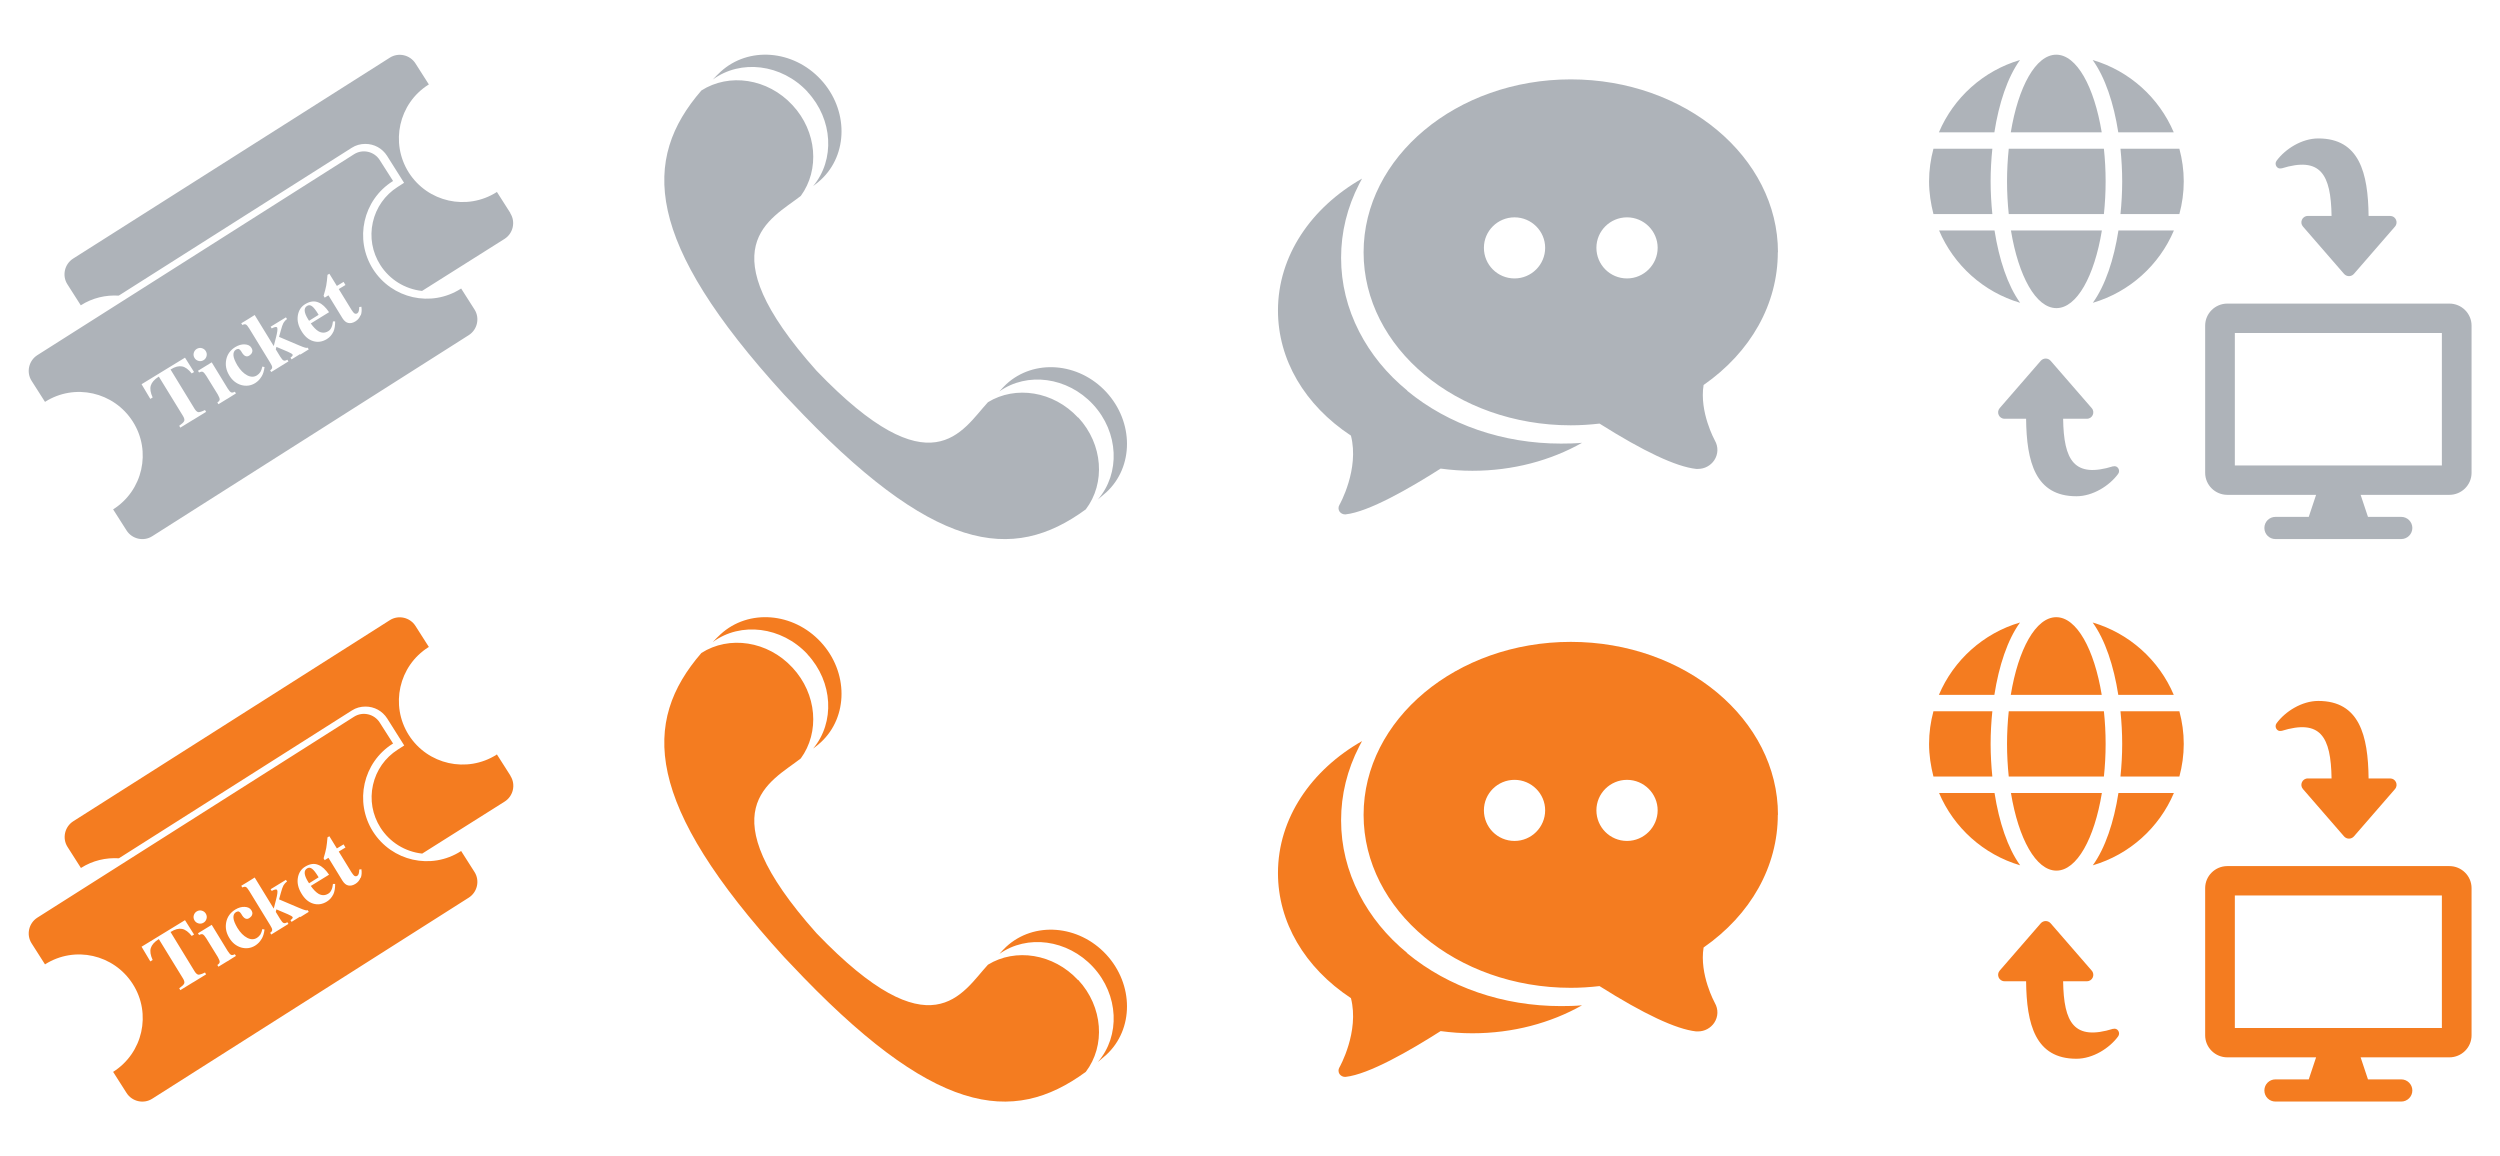 <?xml version="1.0" encoding="UTF-8"?><svg id="Layer_1" xmlns="http://www.w3.org/2000/svg" width="160" height="74" viewBox="0 0 160 74"><path d="m20.37,20.11c-.16-.26-.29-.43-.4-.51-.11-.08-.21-.09-.32-.02-.11.07-.16.17-.15.31.01.14.08.32.21.53l.07.11.61-.38-.02-.04Zm9.14-1.65s-.02.01-.02.02c-1.9,1.21-4.41.64-5.62-1.26-1.2-1.9-.64-4.42,1.26-5.62,0,0,.02,0,.03-.01l-.86-1.35c-.35-.55-1.09-.72-1.64-.37L2.39,22.73c-.55.35-.72,1.09-.37,1.64l.86,1.35c1.9-1.21,4.41-.64,5.62,1.26s.64,4.42-1.26,5.62l.86,1.35c.35.55,1.09.72,1.64.37l11.02-7s9.24-5.87,9.24-5.87c.55-.35.72-1.09.37-1.64l-.86-1.35Zm-17.11,4.13c.03-.11.09-.2.19-.26.1-.06.21-.08.32-.05.11.03.2.09.26.19.06.1.08.21.05.32-.03.11-.09.2-.19.26-.1.06-.21.08-.32.05-.11-.03-.2-.09-.26-.19s-.08-.21-.05-.32Zm-.03,4.27l-.83.51-.07-.12c.18-.13.29-.23.32-.31.03-.08,0-.19-.08-.32l-1.54-2.51h-.02c-.28.18-.44.37-.5.57-.06.2-.02.45.12.76l-.15.09-.28-.47-.28-.47,1.39-.85,1.39-.85.29.46.29.46-.15.09c-.21-.26-.41-.41-.62-.45-.21-.04-.45.02-.72.19h-.02s1.54,2.52,1.54,2.52c.08.13.17.21.25.22.08,0,.22-.04.42-.14l.07.12-.83.51Zm2.18-1.34l-.57.35-.07-.11c.1-.07.15-.13.15-.2,0-.06-.04-.17-.12-.31l-.74-1.2c-.09-.14-.16-.22-.22-.25-.06-.03-.14-.01-.24.04l-.07-.11.44-.27.44-.27,1.02,1.67c.09.14.16.22.22.25.06.03.14.01.24-.04l.07.11-.56.35Zm2.18-1.41c-.1.17-.23.3-.4.41-.28.17-.58.21-.9.12-.32-.1-.57-.3-.76-.62-.2-.33-.26-.66-.19-1.01.07-.34.27-.61.58-.8.2-.12.4-.18.6-.17.2.01.35.08.43.22.06.1.08.19.05.27-.02.09-.09.16-.19.23-.09.06-.18.06-.26.02-.08-.04-.17-.14-.25-.29-.05-.08-.1-.13-.15-.15-.05-.02-.11,0-.18.03-.13.08-.18.2-.17.37s.1.38.25.64c.19.31.4.52.63.64.23.12.44.12.63,0,.09-.06.16-.13.22-.22.05-.09.09-.2.12-.34l.14.03c-.03.24-.09.45-.19.61Zm2.48-1.45l-.55.34-.07-.11c.11-.08.16-.14.14-.19-.02-.05-.13-.11-.31-.19l-.73-.31-.04.16.28.46c.09.14.16.23.22.25.06.03.14.01.24-.05l.07.11-.55.34-.55.34-.07-.11c.09-.06.13-.12.13-.19,0-.06-.04-.16-.13-.3l-1.34-2.19c-.09-.14-.16-.23-.21-.25-.06-.03-.13-.02-.23.03l-.07-.11.43-.26.43-.27,1.22,1.99.14-.54c.09-.35.12-.56.08-.64-.03-.07-.15-.06-.35.05l-.07-.11.49-.3.49-.3.07.11c-.1.07-.18.16-.23.25-.05.09-.11.26-.17.49l-.11.4,1.27.54c.19.08.32.13.4.15.07.02.13.02.16,0l.07.11-.55.34Zm2.12-1.42c-.09.19-.23.35-.41.46-.29.18-.59.22-.88.13-.3-.09-.55-.31-.75-.65-.2-.33-.28-.66-.23-.98.05-.33.21-.58.48-.74.3-.18.58-.22.85-.1.23.09.45.3.67.62l-1.17.72c.17.24.34.41.49.5.21.12.42.12.62,0,.09-.05.16-.13.21-.24.05-.1.08-.23.1-.39h.14c0,.26-.03.48-.12.68Zm1.74-1.06c-.06.16-.17.29-.31.38-.17.11-.33.14-.47.11-.14-.03-.26-.13-.37-.3l-.9-1.47-.24.15-.07-.12c.08-.25.13-.47.17-.66.03-.19.06-.41.08-.68l.12-.07.48.78.43-.26.12.2-.43.26.81,1.32c.08.12.14.2.2.24.06.03.12.03.18-.01.04-.03.07-.07.09-.14.02-.07.03-.15.03-.26l.14-.02c.03.2.02.39-.04.55Zm9.59-6.55l-.86-1.35s-.02.01-.02.02c-1.9,1.2-4.41.64-5.62-1.26-1.2-1.9-.64-4.42,1.26-5.62,0,0,.02,0,.03-.01l-.86-1.35c-.35-.55-1.09-.72-1.64-.37L4.68,16.55c-.55.35-.72,1.09-.37,1.64l.86,1.35c.75-.48,1.6-.67,2.43-.62l14.91-9.46c.26-.17.56-.25.87-.25.57,0,1.08.28,1.39.76l1.09,1.73-.42.27c-.8.51-1.37,1.31-1.58,2.26-.21.94-.04,1.91.48,2.73.6.94,1.58,1.54,2.67,1.66,2.51-1.59,5.28-3.33,5.28-3.33.55-.35.72-1.09.37-1.64Z" fill="#aeb3b9" stroke-width="0"/><path d="m51.68,5.88c1.64,1.77,1.76,4.36.36,6.03.19-.14.35-.27.49-.4,1.77-1.63,1.77-4.51,0-6.42-1.77-1.91-4.63-2.13-6.41-.5-.18.16-.34.33-.5.5,1.78-1.31,4.4-1,6.06.78Zm19.12,19.21c-1.77-1.91-4.63-2.13-6.4-.5-.13.12-.28.28-.44.46,1.78-1.26,4.35-.93,5.99.83,1.66,1.79,1.76,4.42.31,6.09.18-.15.36-.3.54-.46,1.77-1.63,1.77-4.5,0-6.42Zm-1.81,1.63c-1.57-1.69-4-2.06-5.76-.98-1.66,1.8-3.58,5.69-10.97-2.01-7.1-7.96-2.94-9.68-1.01-11.19,1.22-1.67,1.04-4.12-.53-5.81-1.59-1.72-4.06-2.07-5.83-.94-3.82,4.41-3.69,9.62,5.3,19.47h0c.07.07.13.14.2.21.07.07.13.14.2.21,9.13,9.72,14.19,10.37,18.9,6.92,1.27-1.67,1.11-4.16-.48-5.88Z" fill="#aeb3b9" stroke-width="0"/><path d="m113.79,16.15c0-6.1-5.95-11.07-13.26-11.07s-13.26,4.97-13.26,11.07,5.95,11.07,13.26,11.07c.61,0,1.23-.04,1.84-.11,2.82,1.78,4.9,2.76,6.18,2.9.04,0,.09,0,.13,0,.41,0,.8-.21,1.03-.55.26-.39.27-.87.04-1.27-.01-.02-1-1.82-.72-3.55,3.03-2.11,4.75-5.19,4.75-8.5Zm-16.86,1.67c-1.09,0-1.96-.88-1.96-1.96s.88-1.95,1.96-1.95,1.96.88,1.96,1.95c0,1.08-.88,1.96-1.96,1.96Zm7.2,0c-1.09,0-1.96-.88-1.96-1.96s.88-1.95,1.96-1.95,1.96.88,1.96,1.95-.88,1.96-1.96,1.96Zm-14.06,7.18c-1.32-1.08-2.35-2.35-3.08-3.77-.77-1.5-1.16-3.09-1.16-4.73s.39-3.23,1.16-4.73c.06-.11.12-.23.18-.34-3.25,1.85-5.38,4.94-5.38,8.44,0,3.14,1.7,6.05,4.67,8.01.55,2.15-.72,4.41-.74,4.44-.08.13-.07.3.01.42.08.11.21.18.34.18.02,0,.03,0,.05,0,1.48-.16,4.1-1.67,6.08-2.93.67.09,1.35.14,2.03.14,2.6,0,5.02-.66,7.02-1.79-.45.04-.9.05-1.35.05-3.7,0-7.19-1.2-9.84-3.38Z" fill="#aeb3b9" stroke-width="0"/><path d="m129.28,3.84c-2.35.69-4.25,2.41-5.19,4.63h3.55c.29-1.86.84-3.52,1.64-4.63Zm-1.88,7.77c0-.7.04-1.41.11-2.09h-3.77c-.18.67-.28,1.37-.28,2.09s.11,1.42.28,2.09h3.77c-.07-.69-.11-1.39-.11-2.09Zm7.11-3.14c-.48-2.92-1.6-4.97-2.91-4.97s-2.43,2.05-2.91,4.97h5.82Zm4.61,0c-.94-2.22-2.84-3.94-5.19-4.63.8,1.11,1.35,2.77,1.64,4.63h3.55Zm-4.36,3.14c0-.73-.04-1.42-.11-2.09h-6.09c-.07.67-.11,1.37-.11,2.09s.04,1.42.11,2.09h6.09c.07-.67.11-1.37.11-2.09Zm-3.15,8.11c1.31,0,2.43-2.05,2.91-4.97h-5.82c.48,2.92,1.6,4.97,2.91,4.97Zm2.33-.34c2.35-.69,4.25-2.41,5.19-4.63h-3.55c-.29,1.86-.84,3.52-1.64,4.63Zm-6.29-4.63h-3.55c.94,2.22,2.84,3.94,5.19,4.63-.8-1.11-1.35-2.77-1.64-4.63Zm8.06-5.23c.07.69.11,1.39.11,2.09s-.04,1.41-.11,2.09h3.77c.18-.67.28-1.37.28-2.09s-.1-1.42-.28-2.09h-3.77Zm21.04,9.91h-14.2c-.78,0-1.42.63-1.42,1.41v9.42c0,.78.64,1.41,1.42,1.41h5.68l-.47,1.41h-2.13c-.39,0-.71.31-.71.71s.32.71.71.71h8.05c.39,0,.71-.32.71-.71s-.32-.71-.71-.71h-2.13l-.47-1.41h5.68c.78,0,1.42-.63,1.42-1.41v-9.42c0-.78-.64-1.41-1.42-1.41Zm-.47,10.36h-13.25v-8.48h13.25v8.48Zm-10.27-19.01c2.51-.78,3.17.37,3.21,3.04h-1.52c-.36,0-.54.42-.31.68l2.63,3.03c.17.19.46.19.63,0l2.63-3.03c.23-.27.04-.68-.31-.68h-1.38c-.03-2.76-.59-4.96-3.22-4.96-1.06,0-2.12.68-2.67,1.43-.17.23.04.57.32.48Zm-10.76,19.06c-2.51.78-3.17-.37-3.21-3.04h1.52c.36,0,.54-.42.31-.68l-2.63-3.03c-.17-.19-.46-.19-.63,0l-2.63,3.03c-.23.27-.04.68.31.68h1.38c.03,2.76.59,4.96,3.22,4.96,1.06,0,2.12-.68,2.67-1.43.17-.23-.04-.57-.32-.48Z" fill="#aeb3b9" stroke-width="0"/><path d="m20.37,56.11c-.16-.26-.29-.43-.4-.51-.11-.08-.21-.09-.32-.02-.11.07-.16.17-.15.31.01.14.08.32.21.53l.07.11.61-.38-.02-.04Zm9.14-1.65s-.02.01-.02.02c-1.9,1.21-4.41.64-5.62-1.26-1.2-1.9-.64-4.42,1.26-5.62,0,0,.02,0,.03-.01l-.86-1.35c-.35-.55-1.09-.72-1.64-.37L2.39,58.73c-.55.35-.72,1.09-.37,1.64l.86,1.35c1.9-1.21,4.41-.64,5.62,1.26s.64,4.42-1.26,5.62l.86,1.35c.35.55,1.09.72,1.64.37l11.02-7s9.24-5.87,9.24-5.87c.55-.35.72-1.09.37-1.64l-.86-1.35Zm-17.11,4.13c.03-.11.09-.2.19-.26.1-.06.21-.08.32-.05.11.03.2.09.26.19.06.1.08.21.05.32-.03.11-.09.2-.19.26-.1.06-.21.08-.32.05-.11-.03-.2-.09-.26-.19s-.08-.21-.05-.32Zm-.03,4.27l-.83.51-.07-.12c.18-.13.29-.23.32-.31.03-.08,0-.19-.08-.32l-1.54-2.51h-.02c-.28.18-.44.37-.5.57-.06.2-.02.45.12.76l-.15.09-.28-.47-.28-.47,1.39-.85,1.39-.85.29.46.29.46-.15.09c-.21-.26-.41-.41-.62-.45-.21-.04-.45.02-.72.19h-.02s1.54,2.52,1.54,2.52c.08.13.17.21.25.22.08,0,.22-.04.42-.14l.07.12-.83.51Zm2.18-1.34l-.57.35-.07-.11c.1-.07.15-.13.15-.2,0-.06-.04-.17-.12-.31l-.74-1.2c-.09-.14-.16-.22-.22-.25-.06-.03-.14-.01-.24.04l-.07-.11.44-.27.44-.27,1.02,1.67c.09.14.16.22.22.25.06.03.14.01.24-.04l.07.11-.56.35Zm2.18-1.41c-.1.17-.23.3-.4.41-.28.17-.58.21-.9.12-.32-.1-.57-.3-.76-.62-.2-.33-.26-.66-.19-1.01.07-.34.27-.61.58-.8.2-.12.4-.18.6-.17.2.01.35.08.43.22.06.1.08.19.05.27-.02.09-.09.16-.19.23-.09.06-.18.06-.26.02-.08-.04-.17-.14-.25-.29-.05-.08-.1-.13-.15-.15-.05-.02-.11,0-.18.03-.13.08-.18.2-.17.37s.1.38.25.64c.19.31.4.52.63.64.23.12.44.12.63,0,.09-.06.16-.13.22-.22.05-.09.09-.2.12-.34l.14.03c-.03.24-.09.45-.19.61Zm2.48-1.45l-.55.34-.07-.11c.11-.08.16-.14.14-.19-.02-.05-.13-.11-.31-.19l-.73-.31-.04.16.28.46c.09.14.16.23.22.25.06.03.14.01.24-.05l.07.11-.55.34-.55.34-.07-.11c.09-.06.13-.12.13-.19,0-.06-.04-.16-.13-.3l-1.34-2.19c-.09-.14-.16-.23-.21-.25-.06-.03-.13-.02-.23.03l-.07-.11.43-.26.43-.27,1.22,1.99.14-.54c.09-.35.12-.56.08-.64-.03-.07-.15-.06-.35.05l-.07-.11.49-.3.49-.3.07.11c-.1.07-.18.16-.23.25-.05.09-.11.26-.17.49l-.11.4,1.27.54c.19.08.32.13.4.15.07.02.13.02.16,0l.07.11-.55.34Zm2.12-1.42c-.09.19-.23.35-.41.46-.29.18-.59.22-.88.13-.3-.09-.55-.31-.75-.65-.2-.33-.28-.66-.23-.98.05-.33.21-.58.48-.74.3-.18.58-.22.85-.1.23.09.45.3.67.62l-1.17.72c.17.24.34.41.49.5.21.12.42.12.62,0,.09-.05.16-.13.21-.24.05-.1.08-.23.1-.39h.14c0,.26-.03.48-.12.68Zm1.74-1.06c-.06.16-.17.29-.31.38-.17.11-.33.14-.47.11-.14-.03-.26-.13-.37-.3l-.9-1.47-.24.15-.07-.12c.08-.25.13-.47.17-.66.03-.19.06-.41.08-.68l.12-.07.48.78.43-.26.12.2-.43.26.81,1.32c.08.12.14.2.2.24.06.03.12.03.18-.01.04-.03.07-.07.09-.14.02-.07.03-.15.03-.26l.14-.02c.03.2.02.39-.04.55Zm9.59-6.55l-.86-1.35s-.02.01-.02.02c-1.9,1.2-4.41.64-5.62-1.26-1.2-1.9-.64-4.42,1.26-5.62,0,0,.02,0,.03-.01l-.86-1.35c-.35-.55-1.09-.72-1.64-.37l-20.26,12.87c-.55.35-.72,1.09-.37,1.64l.86,1.35c.75-.48,1.6-.67,2.43-.62l14.91-9.46c.26-.17.56-.25.87-.25.57,0,1.08.28,1.39.76l1.09,1.73-.42.27c-.8.51-1.37,1.31-1.58,2.26-.21.94-.04,1.91.48,2.73.6.94,1.58,1.54,2.67,1.66,2.51-1.59,5.28-3.33,5.28-3.33.55-.35.72-1.09.37-1.64Z" fill="#f47c20" stroke-width="0"/><path d="m51.68,41.88c1.64,1.77,1.76,4.36.36,6.03.19-.14.35-.27.49-.4,1.77-1.63,1.77-4.51,0-6.42-1.77-1.91-4.63-2.13-6.41-.5-.18.16-.34.33-.5.5,1.78-1.31,4.4-1,6.06.78Zm19.12,19.21c-1.77-1.91-4.63-2.13-6.4-.5-.13.12-.28.28-.44.46,1.78-1.26,4.35-.93,5.99.83,1.66,1.79,1.76,4.42.31,6.09.18-.15.36-.3.54-.46,1.77-1.63,1.77-4.5,0-6.42Zm-1.81,1.63c-1.57-1.69-4-2.06-5.76-.98-1.66,1.8-3.58,5.69-10.97-2.01-7.1-7.96-2.94-9.68-1.01-11.19,1.22-1.67,1.04-4.12-.53-5.81-1.59-1.72-4.06-2.07-5.83-.94-3.82,4.41-3.69,9.62,5.3,19.47h0c.07.07.13.14.2.21.07.07.13.14.2.21,9.13,9.72,14.19,10.37,18.9,6.92,1.27-1.67,1.11-4.16-.48-5.88Z" fill="#f47c20" stroke-width="0"/><path d="m113.79,52.15c0-6.1-5.95-11.07-13.26-11.07s-13.26,4.97-13.26,11.07,5.95,11.07,13.26,11.07c.61,0,1.23-.04,1.84-.11,2.82,1.78,4.9,2.76,6.18,2.9.04,0,.09,0,.13,0,.41,0,.8-.21,1.03-.55.26-.39.27-.87.04-1.27-.01-.02-1-1.82-.72-3.55,3.03-2.11,4.75-5.19,4.75-8.5Zm-16.86,1.67c-1.09,0-1.96-.88-1.96-1.96s.88-1.95,1.96-1.95,1.96.88,1.96,1.95c0,1.08-.88,1.96-1.96,1.96Zm7.2,0c-1.09,0-1.96-.88-1.96-1.96s.88-1.95,1.96-1.95,1.96.88,1.96,1.95-.88,1.96-1.96,1.96Zm-14.06,7.18c-1.32-1.08-2.35-2.35-3.08-3.77-.77-1.5-1.16-3.09-1.16-4.73s.39-3.23,1.16-4.73c.06-.11.12-.23.18-.34-3.25,1.85-5.38,4.94-5.38,8.44,0,3.14,1.7,6.05,4.67,8.01.55,2.15-.72,4.41-.74,4.44-.08.13-.07.3.01.42.08.11.21.18.34.18.02,0,.03,0,.05,0,1.48-.16,4.1-1.67,6.08-2.93.67.09,1.35.14,2.03.14,2.6,0,5.02-.66,7.02-1.79-.45.04-.9.05-1.35.05-3.7,0-7.19-1.2-9.84-3.38Z" fill="#f47c20" stroke-width="0"/><path d="m129.28,39.84c-2.35.69-4.25,2.41-5.19,4.63h3.55c.29-1.86.84-3.52,1.64-4.63Zm-1.88,7.77c0-.7.04-1.41.11-2.09h-3.77c-.18.67-.28,1.37-.28,2.09s.11,1.42.28,2.09h3.77c-.07-.69-.11-1.39-.11-2.09Zm7.11-3.14c-.48-2.92-1.6-4.97-2.91-4.97s-2.43,2.05-2.91,4.97h5.82Zm4.61,0c-.94-2.22-2.84-3.94-5.19-4.63.8,1.11,1.35,2.77,1.64,4.63h3.55Zm-4.36,3.14c0-.73-.04-1.42-.11-2.09h-6.09c-.07.67-.11,1.37-.11,2.09s.04,1.42.11,2.09h6.09c.07-.67.11-1.37.11-2.09Zm-3.15,8.11c1.31,0,2.43-2.05,2.91-4.97h-5.82c.48,2.92,1.6,4.97,2.91,4.97Zm2.33-.34c2.35-.69,4.25-2.41,5.19-4.63h-3.55c-.29,1.86-.84,3.52-1.64,4.63Zm-6.29-4.63h-3.55c.94,2.22,2.84,3.94,5.19,4.63-.8-1.11-1.35-2.77-1.64-4.63Zm8.06-5.23c.07.69.11,1.39.11,2.09s-.04,1.41-.11,2.09h3.77c.18-.67.28-1.37.28-2.09s-.1-1.42-.28-2.09h-3.77Zm21.04,9.91h-14.2c-.78,0-1.42.63-1.42,1.41v9.42c0,.78.64,1.41,1.42,1.41h5.68l-.47,1.41h-2.13c-.39,0-.71.31-.71.71s.32.71.71.71h8.05c.39,0,.71-.32.71-.71s-.32-.71-.71-.71h-2.13l-.47-1.41h5.68c.78,0,1.42-.63,1.42-1.41v-9.42c0-.78-.64-1.41-1.42-1.41Zm-.47,10.36h-13.25v-8.48h13.25v8.48Zm-10.27-19.01c2.51-.78,3.17.37,3.21,3.04h-1.52c-.36,0-.54.42-.31.68l2.63,3.03c.17.19.46.19.63,0l2.63-3.03c.23-.27.04-.68-.31-.68h-1.38c-.03-2.76-.59-4.96-3.22-4.96-1.06,0-2.12.68-2.67,1.43-.17.23.04.57.32.48Zm-10.76,19.06c-2.51.78-3.17-.37-3.21-3.04h1.52c.36,0,.54-.42.31-.68l-2.63-3.03c-.17-.19-.46-.19-.63,0l-2.63,3.03c-.23.27-.04.68.31.68h1.38c.03,2.76.59,4.96,3.22,4.96,1.06,0,2.12-.68,2.67-1.43.17-.23-.04-.57-.32-.48Z" fill="#f47c20" stroke-width="0"/></svg>